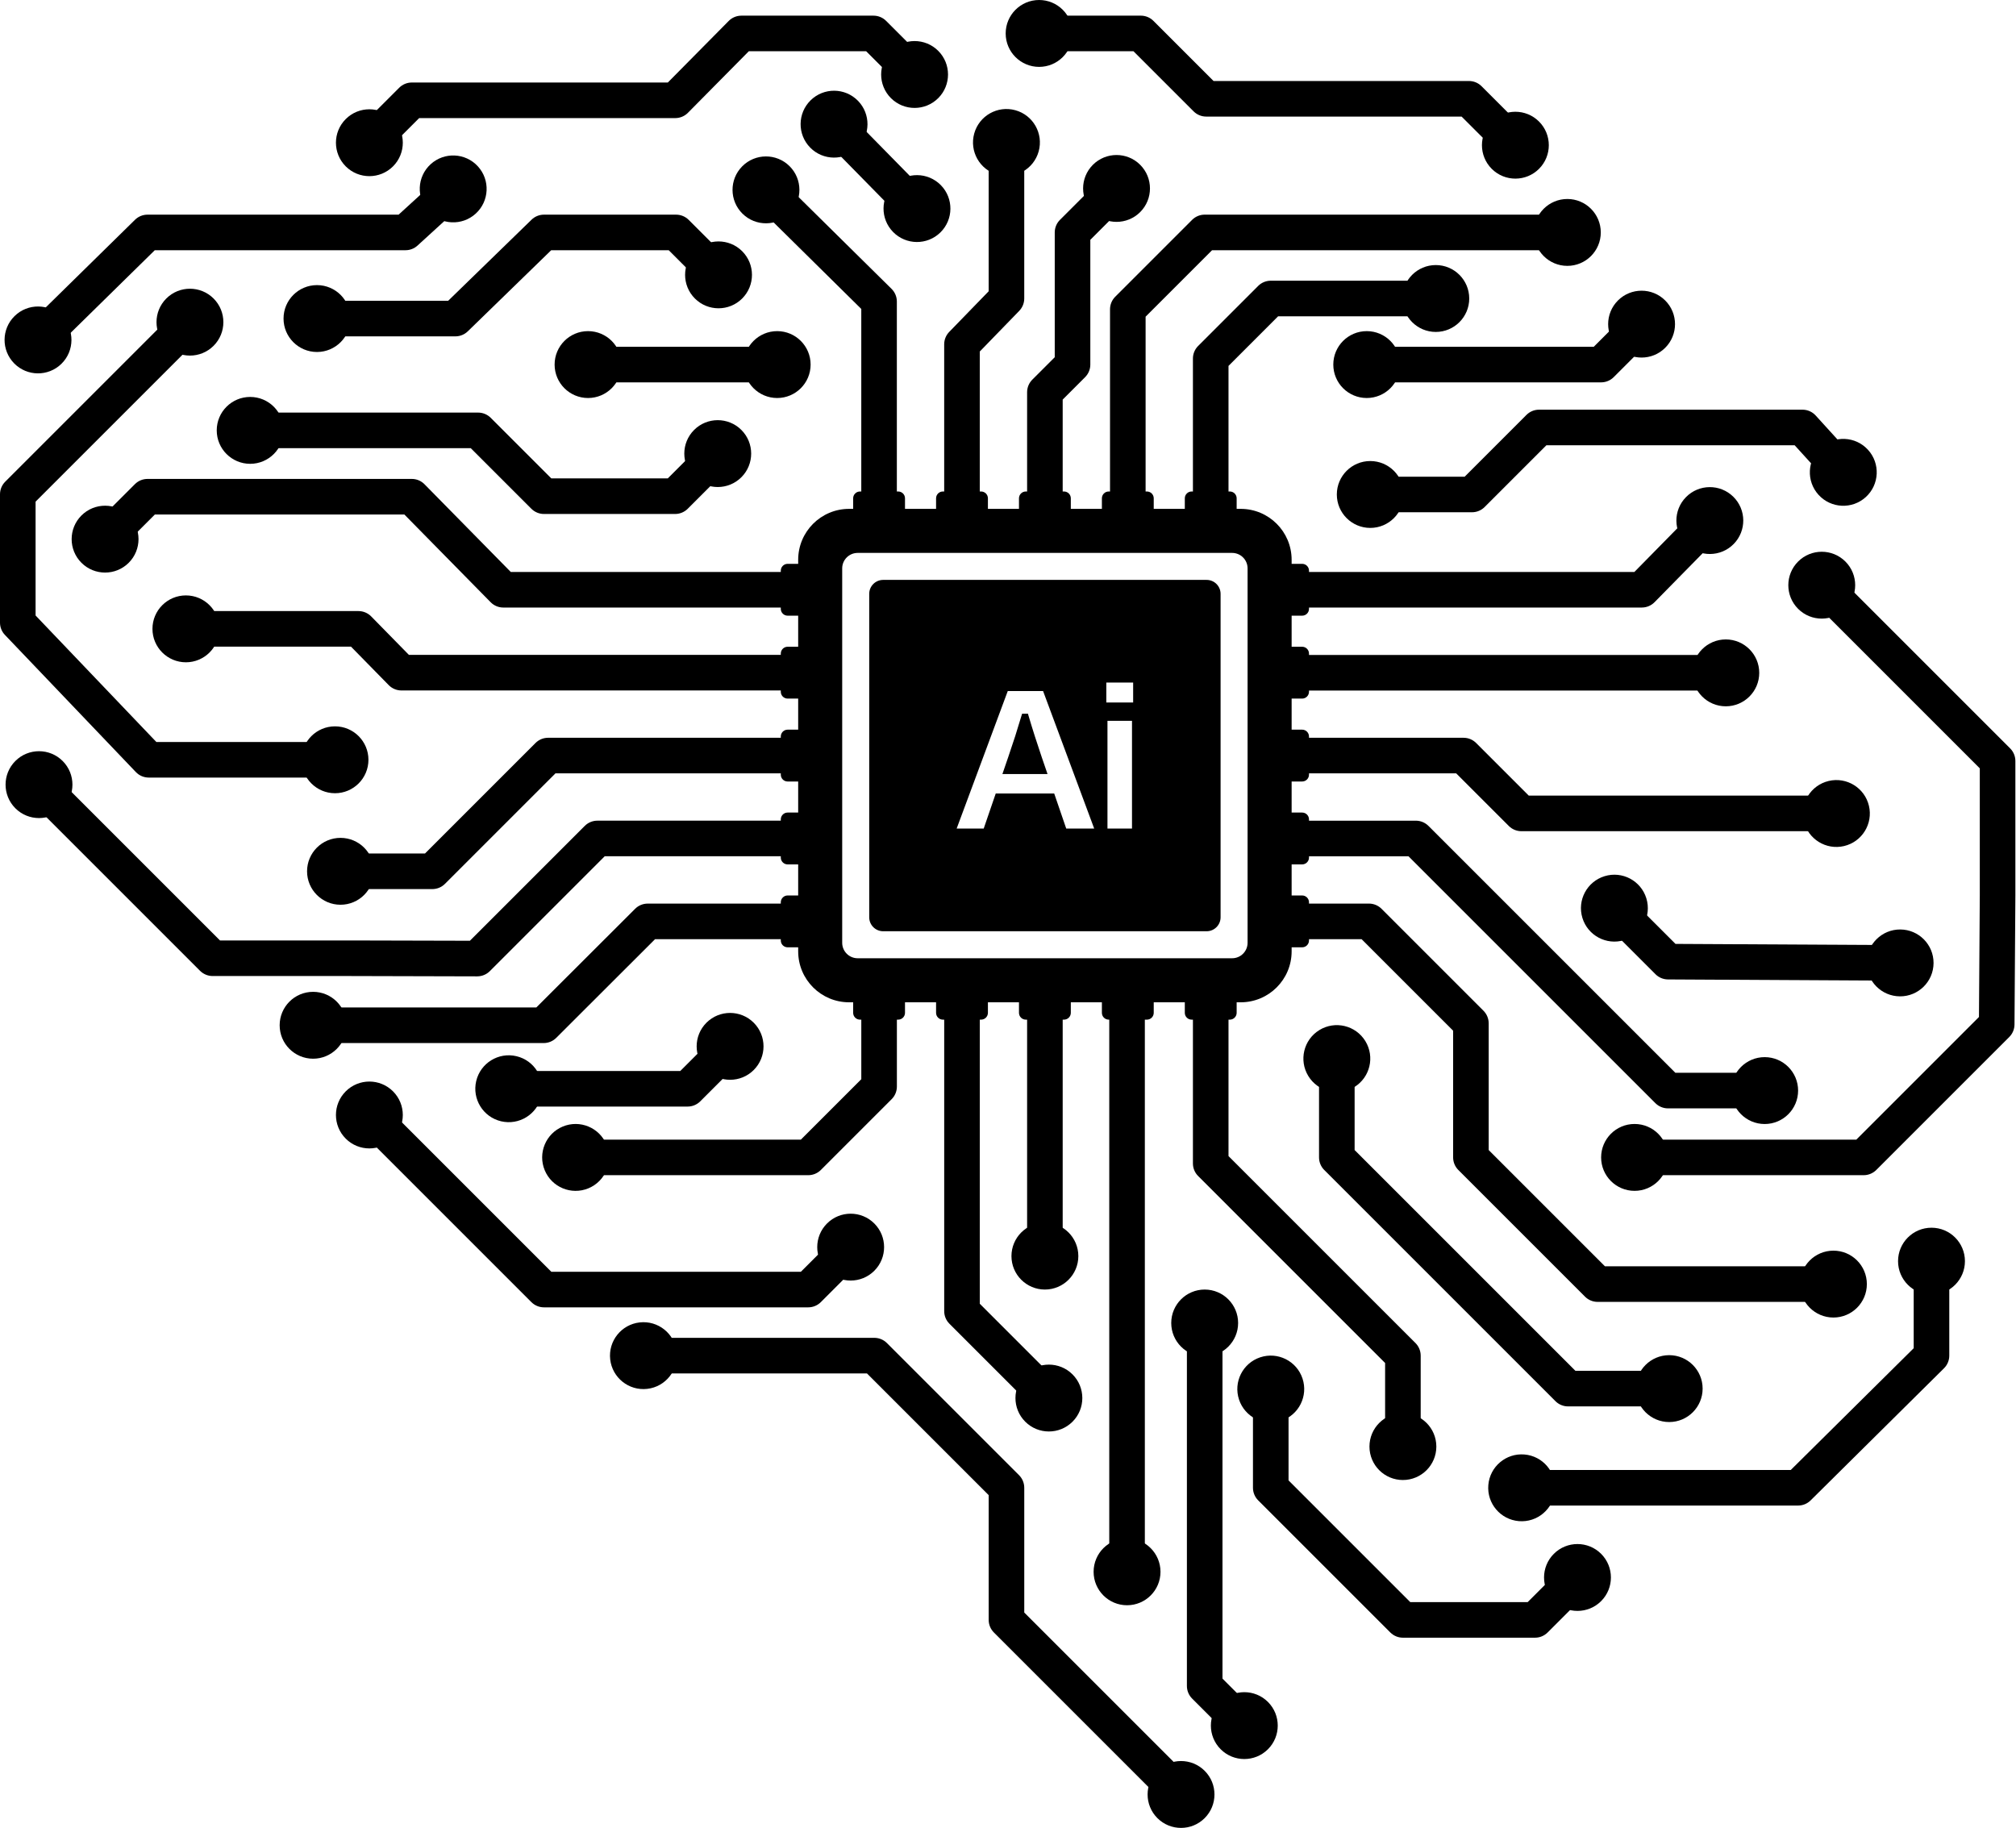 <svg width="1319" height="1196" viewBox="0 0 1319 1196" fill="none" xmlns="http://www.w3.org/2000/svg">
<g clip-path="url(#clip0_2_2)">
<path d="M811.73 332.95H555.55C537.14 332.95 522.22 347.87 522.22 366.29V622.47C522.22 640.89 537.14 655.81 555.55 655.81H811.73C830.15 655.81 845.07 640.89 845.07 622.47V366.29C845.07 347.87 830.15 332.95 811.73 332.95ZM816.25 616.87C816.25 622.46 811.72 626.99 806.13 626.99H561.14C555.56 626.99 551.02 622.46 551.02 616.87V371.89C551.02 366.3 555.56 361.77 561.14 361.77H806.13C811.72 361.77 816.25 366.3 816.25 371.89V616.87Z" fill="black"/>
<path d="M587.64 321.58H562.66C560.191 321.58 558.19 323.581 558.19 326.05V339.84C558.19 342.309 560.191 344.31 562.66 344.31H587.64C590.109 344.31 592.11 342.309 592.11 339.84V326.05C592.11 323.581 590.109 321.58 587.64 321.58Z" fill="black"/>
<path d="M641.89 321.58H616.91C614.441 321.58 612.44 323.581 612.44 326.05V339.84C612.44 342.309 614.441 344.31 616.91 344.31H641.89C644.359 344.31 646.36 342.309 646.36 339.84V326.05C646.36 323.581 644.359 321.58 641.89 321.58Z" fill="black"/>
<path d="M696.13 321.58H671.15C668.681 321.58 666.68 323.581 666.68 326.05V339.84C666.68 342.309 668.681 344.31 671.15 344.31H696.13C698.599 344.31 700.6 342.309 700.6 339.84V326.05C700.6 323.581 698.599 321.58 696.13 321.58Z" fill="black"/>
<path d="M750.38 321.58H725.4C722.931 321.58 720.93 323.581 720.93 326.05V339.84C720.93 342.309 722.931 344.31 725.4 344.31H750.38C752.849 344.31 754.85 342.309 754.85 339.84V326.05C754.85 323.581 752.849 321.58 750.38 321.58Z" fill="black"/>
<path d="M804.63 321.58H779.65C777.181 321.58 775.18 323.581 775.18 326.05V339.84C775.18 342.309 777.181 344.31 779.65 344.31H804.63C807.099 344.31 809.1 342.309 809.1 339.84V326.05C809.1 323.581 807.099 321.58 804.63 321.58Z" fill="black"/>
<path d="M851.96 368.92H838.17C835.701 368.92 833.7 370.921 833.7 373.39V398.37C833.7 400.839 835.701 402.84 838.17 402.84H851.96C854.429 402.84 856.43 400.839 856.43 398.37V373.39C856.43 370.921 854.429 368.92 851.96 368.92Z" fill="black"/>
<path d="M851.96 423.17H838.17C835.701 423.17 833.7 425.171 833.7 427.64V452.62C833.7 455.089 835.701 457.09 838.17 457.09H851.96C854.429 457.09 856.43 455.089 856.43 452.62V427.64C856.43 425.171 854.429 423.17 851.96 423.17Z" fill="black"/>
<path d="M851.96 477.42H838.17C835.701 477.42 833.7 479.421 833.7 481.89V506.87C833.7 509.339 835.701 511.34 838.17 511.34H851.96C854.429 511.34 856.43 509.339 856.43 506.87V481.89C856.43 479.421 854.429 477.42 851.96 477.42Z" fill="black"/>
<path d="M851.96 531.66H838.17C835.701 531.66 833.7 533.661 833.7 536.13V561.11C833.7 563.579 835.701 565.58 838.17 565.58H851.96C854.429 565.58 856.43 563.579 856.43 561.11V536.13C856.43 533.661 854.429 531.66 851.96 531.66Z" fill="black"/>
<path d="M851.96 585.91H838.17C835.701 585.91 833.7 587.911 833.7 590.38V615.36C833.7 617.829 835.701 619.83 838.17 619.83H851.96C854.429 619.83 856.43 617.829 856.43 615.36V590.38C856.43 587.911 854.429 585.91 851.96 585.91Z" fill="black"/>
<path d="M587.64 644.43H562.66C560.191 644.43 558.19 646.431 558.19 648.9V662.69C558.19 665.159 560.191 667.16 562.66 667.16H587.64C590.109 667.16 592.11 665.159 592.11 662.69V648.9C592.11 646.431 590.109 644.43 587.64 644.43Z" fill="black"/>
<path d="M641.89 644.43H616.91C614.441 644.43 612.44 646.431 612.44 648.9V662.69C612.44 665.159 614.441 667.16 616.91 667.16H641.89C644.359 667.16 646.36 665.159 646.36 662.69V648.9C646.36 646.431 644.359 644.43 641.89 644.43Z" fill="black"/>
<path d="M696.13 644.43H671.15C668.681 644.43 666.68 646.431 666.68 648.9V662.69C666.68 665.159 668.681 667.16 671.15 667.16H696.13C698.599 667.16 700.6 665.159 700.6 662.69V648.9C700.6 646.431 698.599 644.43 696.13 644.43Z" fill="black"/>
<path d="M750.38 644.43H725.4C722.931 644.43 720.93 646.431 720.93 648.9V662.69C720.93 665.159 722.931 667.16 725.4 667.16H750.38C752.849 667.16 754.85 665.159 754.85 662.69V648.9C754.85 646.431 752.849 644.43 750.38 644.43Z" fill="black"/>
<path d="M804.63 644.43H779.65C777.181 644.43 775.18 646.431 775.18 648.9V662.69C775.18 665.159 777.181 667.16 779.65 667.16H804.63C807.099 667.16 809.1 665.159 809.1 662.69V648.9C809.1 646.431 807.099 644.43 804.63 644.43Z" fill="black"/>
<path d="M529.11 368.92H515.32C512.851 368.92 510.85 370.921 510.85 373.39V398.37C510.85 400.839 512.851 402.84 515.32 402.84H529.11C531.579 402.84 533.58 400.839 533.58 398.37V373.39C533.58 370.921 531.579 368.92 529.11 368.92Z" fill="black"/>
<path d="M529.11 423.17H515.32C512.851 423.17 510.85 425.171 510.85 427.64V452.62C510.85 455.089 512.851 457.09 515.32 457.09H529.11C531.579 457.09 533.58 455.089 533.58 452.62V427.64C533.58 425.171 531.579 423.17 529.11 423.17Z" fill="black"/>
<path d="M529.11 477.42H515.32C512.851 477.42 510.85 479.421 510.85 481.89V506.87C510.85 509.339 512.851 511.34 515.32 511.34H529.11C531.579 511.34 533.58 509.339 533.58 506.87V481.89C533.58 479.421 531.579 477.42 529.11 477.42Z" fill="black"/>
<path d="M529.11 531.66H515.32C512.851 531.66 510.85 533.661 510.85 536.13V561.11C510.85 563.579 512.851 565.58 515.32 565.58H529.11C531.579 565.58 533.58 563.579 533.58 561.11V536.13C533.58 533.661 531.579 531.66 529.11 531.66Z" fill="black"/>
<path d="M529.11 585.91H515.32C512.851 585.91 510.85 587.911 510.85 590.38V615.36C510.85 617.829 512.851 619.83 515.32 619.83H529.11C531.579 619.83 533.58 617.829 533.58 615.36V590.38C533.58 587.911 531.579 585.91 529.11 585.91Z" fill="black"/>
<path d="M586.79 332.95H563.51V202.15L492.19 131.74L508.54 115.18L583.32 189.01C585.53 191.2 586.78 194.18 586.78 197.29V332.95H586.79Z" fill="black"/>
<path d="M516.52 108.66C507.92 100.17 494.07 100.26 485.58 108.86C477.09 117.46 477.18 131.31 485.78 139.8C494.38 148.29 508.23 148.2 516.72 139.6C525.21 131 525.12 117.15 516.52 108.66Z" fill="black"/>
<path d="M641.03 323.41H617.75V225.28C617.75 222.25 618.93 219.34 621.04 217.17L646.85 190.58V92.12H670.13V195.3C670.13 198.33 668.95 201.23 666.84 203.41L641.03 230V323.41Z" fill="black"/>
<path d="M679.569 99.051C682.794 87.405 675.968 75.35 664.323 72.125C652.677 68.9 640.622 75.726 637.397 87.371C634.171 99.017 640.997 111.072 652.643 114.298C664.289 117.523 676.344 110.697 679.569 99.051Z" fill="black"/>
<path d="M32.24 231.49L15.93 214.88L88.35 143.78C90.53 141.64 93.45 140.45 96.5 140.45H260.79L289.45 114.28L305.15 131.47L273.16 160.68C271.02 162.64 268.22 163.72 265.31 163.72H101.27L32.24 231.49Z" fill="black"/>
<path d="M281.75 107.45C290.67 99.3 304.51 99.93 312.66 108.85C320.81 117.77 320.18 131.61 311.26 139.76C302.34 147.91 288.5 147.28 280.35 138.36C272.2 129.44 272.83 115.6 281.75 107.45Z" fill="black"/>
<path d="M9.54 206.81C0.92 215.27 0.79 229.13 9.26 237.75C17.72 246.37 31.58 246.5 40.2 238.03C48.82 229.57 48.95 215.71 40.48 207.09C32.02 198.47 18.16 198.34 9.54 206.81Z" fill="black"/>
<path d="M220.28 508.77H97.31C94.13 508.77 91.09 507.47 88.89 505.17L3.22 415.43C1.15 413.27 0 410.39 0 407.39V323.41C0 320.32 1.23 317.36 3.41 315.18L116.81 201.78L133.27 218.24L23.28 328.23V402.72L102.29 485.48H220.29V508.76L220.28 508.77Z" fill="black"/>
<path d="M219.18 475.25C231.26 475.25 241.06 485.05 241.06 497.13C241.06 509.21 231.26 519.01 219.18 519.01C207.1 519.01 197.3 509.21 197.3 497.13C197.3 485.05 207.1 475.25 219.18 475.25Z" fill="black"/>
<path d="M139.74 226.26C148.28 217.72 148.28 203.86 139.74 195.32C131.2 186.78 117.34 186.78 108.8 195.32C100.26 203.86 100.26 217.72 108.8 226.26C117.34 234.8 131.2 234.8 139.74 226.26Z" fill="black"/>
<path d="M521.17 397.52H329.31C326.19 397.52 323.2 396.27 321.01 394.04L264.56 336.64H101.33L76.21 361.76L59.75 345.3L88.28 316.77C90.46 314.59 93.42 313.36 96.51 313.36H269.43C272.55 313.36 275.54 314.61 277.73 316.84L334.18 374.24H521.17V397.52Z" fill="black"/>
<path d="M53.28 337.29C44.74 345.83 44.74 359.69 53.28 368.23C61.82 376.77 75.68 376.77 84.22 368.23C92.76 359.69 92.76 345.83 84.22 337.29C75.68 328.75 61.82 328.75 53.28 337.29Z" fill="black"/>
<path d="M553.23 72.289L536.62 88.6L592.399 145.402L609.009 129.09L553.23 72.289Z" fill="black"/>
<path d="M615.55 121.14C624.02 129.76 623.89 143.62 615.27 152.08C606.65 160.55 592.8 160.42 584.33 151.8C575.87 143.18 575.99 129.33 584.61 120.86C593.23 112.39 607.08 112.52 615.55 121.14Z" fill="black"/>
<path d="M561.3 65.91C552.83 57.29 538.98 57.16 530.36 65.63C521.74 74.1 521.61 87.95 530.08 96.57C538.54 105.19 552.4 105.32 561.02 96.85C569.64 88.38 569.77 74.53 561.3 65.91Z" fill="black"/>
<path d="M297.95 220.07H206.3V196.79H293.23L347.78 143.74C349.95 141.63 352.86 140.45 355.89 140.45H442.35C445.44 140.45 448.4 141.68 450.58 143.86L479.11 172.39L462.65 188.85L437.53 163.73H360.62L306.07 216.78C303.9 218.89 300.99 220.08 297.96 220.08L297.95 220.07Z" fill="black"/>
<path d="M485.58 164.37C494.12 172.91 494.12 186.77 485.58 195.31C477.04 203.85 463.18 203.85 454.64 195.31C446.1 186.77 446.1 172.91 454.64 164.37C463.18 155.83 477.04 155.83 485.58 164.37Z" fill="black"/>
<path d="M207.39 186.55C195.31 186.55 185.51 196.35 185.51 208.43C185.51 220.51 195.31 230.31 207.39 230.31C219.47 230.31 229.27 220.51 229.27 208.43C229.27 196.35 219.47 186.55 207.39 186.55Z" fill="black"/>
<path d="M522.22 451.77H262.64C259.51 451.77 256.52 450.51 254.33 448.28L229.65 423.11H120.54V399.83H234.54C237.67 399.83 240.66 401.09 242.85 403.32L267.53 428.49H522.22V451.77Z" fill="black"/>
<path d="M121.63 389.58C109.55 389.58 99.75 399.38 99.75 411.46C99.75 423.54 109.55 433.34 121.63 433.34C133.71 433.34 143.51 423.54 143.51 411.46C143.51 399.38 133.71 389.58 121.63 389.58Z" fill="black"/>
<path d="M282.88 581.73H221.68V558.45H278.06L350.37 486.14C352.55 483.96 355.51 482.73 358.6 482.73H517.24V506.01H363.42L291.11 578.32C288.93 580.5 285.97 581.73 282.88 581.73Z" fill="black"/>
<path d="M222.78 548.22C210.7 548.22 200.9 558.02 200.9 570.1C200.9 582.18 210.7 591.98 222.78 591.98C234.86 591.98 244.66 582.18 244.66 570.1C244.66 558.02 234.86 548.22 222.78 548.22Z" fill="black"/>
<path d="M355.69 682.48H203.76V659.2H350.88L415.54 594.63C417.72 592.45 420.68 591.23 423.76 591.23H522.22V614.51H428.58L363.92 679.08C361.74 681.26 358.78 682.48 355.7 682.48H355.69Z" fill="black"/>
<path d="M204.85 648.96C192.77 648.96 182.97 658.76 182.97 670.84C182.97 682.92 192.77 692.72 204.85 692.72C216.93 692.72 226.73 682.92 226.73 670.84C226.73 658.76 216.93 648.96 204.85 648.96Z" fill="black"/>
<path d="M441.72 336.3H355.89C352.8 336.3 349.84 335.07 347.66 332.89L308.01 293.24H162.59V269.96H312.83C315.92 269.96 318.88 271.19 321.06 273.37L360.71 313.02H436.9L462.13 287.79L478.59 304.25L449.95 332.89C447.77 335.07 444.81 336.3 441.72 336.3Z" fill="black"/>
<path d="M454.12 281.32C462.66 272.78 476.52 272.78 485.06 281.32C493.6 289.86 493.6 303.72 485.06 312.26C476.52 320.8 462.66 320.8 454.12 312.26C445.58 303.72 445.58 289.86 454.12 281.32Z" fill="black"/>
<path d="M163.68 259.72C151.6 259.72 141.8 269.52 141.8 281.6C141.8 293.68 151.6 303.48 163.68 303.48C175.76 303.48 185.56 293.68 185.56 281.6C185.56 269.52 175.76 259.72 163.68 259.72Z" fill="black"/>
<path d="M509.57 226.91H383.64V250.19H509.57V226.91Z" fill="black"/>
<path d="M384.74 260.42C372.66 260.42 362.86 250.62 362.86 238.54C362.86 226.46 372.66 216.66 384.74 216.66C396.82 216.66 406.62 226.46 406.62 238.54C406.62 250.62 396.82 260.42 384.74 260.42Z" fill="black"/>
<path d="M508.48 260.42C520.56 260.42 530.36 250.62 530.36 238.54C530.36 226.46 520.56 216.66 508.48 216.66C496.4 216.66 486.6 226.46 486.6 238.54C486.6 250.62 496.4 260.42 508.48 260.42Z" fill="black"/>
<path d="M528.81 768.94H375.51V745.66H523.99L563.52 706.13V660.5H586.8V710.95C586.8 714.04 585.57 717 583.39 719.18L537.05 765.52C534.87 767.7 531.91 768.93 528.82 768.93L528.81 768.94Z" fill="black"/>
<path d="M384.972 777.52C396.136 772.896 401.438 760.096 396.814 748.932C392.189 737.768 379.39 732.467 368.226 737.091C357.062 741.715 351.76 754.514 356.385 765.678C361.009 776.843 373.808 782.144 384.972 777.52Z" fill="black"/>
<path d="M678.8 923.75L621.17 866.12C618.99 863.94 617.76 860.98 617.76 857.89V660.5H641.04V853.06L695.26 907.28L678.8 923.74V923.75Z" fill="black"/>
<path d="M670.78 930.22C679.32 938.76 693.18 938.76 701.72 930.22C710.26 921.68 710.26 907.82 701.72 899.28C693.18 890.74 679.32 890.74 670.78 899.28C662.24 907.82 662.24 921.68 670.78 930.22Z" fill="black"/>
<path d="M695.28 659.01H672V822.98H695.28V659.01Z" fill="black"/>
<path d="M661.76 821.88C661.76 833.96 671.56 843.76 683.64 843.76C695.72 843.76 705.52 833.96 705.52 821.88C705.52 809.8 695.72 800 683.64 800C671.56 800 661.76 809.8 661.76 821.88Z" fill="black"/>
<path d="M749.03 660.5H725.75V1029.53H749.03V660.5Z" fill="black"/>
<path d="M715.51 1028.44C715.51 1040.52 725.31 1050.32 737.39 1050.32C749.47 1050.32 759.27 1040.52 759.27 1028.44C759.27 1016.36 749.47 1006.56 737.39 1006.56C725.31 1006.56 715.51 1016.36 715.51 1028.44Z" fill="black"/>
<path d="M929.51 947.6H906.23V891.81L783.9 769.48C781.72 767.3 780.49 764.34 780.49 761.25V659.01H803.77V756.43L926.1 878.76C928.28 880.94 929.51 883.9 929.51 886.99V947.6Z" fill="black"/>
<path d="M895.99 946.5C895.99 958.58 905.79 968.38 917.87 968.38C929.95 968.38 939.75 958.58 939.75 946.5C939.75 934.42 929.95 924.62 917.87 924.62C905.79 924.62 895.99 934.42 895.99 946.5Z" fill="black"/>
<path d="M806.66 1138.07L779.96 1111.37C777.78 1109.19 776.55 1106.23 776.55 1103.14V864.55H799.83V1098.32L823.13 1121.61L806.67 1138.07H806.66Z" fill="black"/>
<path d="M829.58 1113.6C838.12 1122.14 838.12 1136 829.58 1144.54C821.04 1153.08 807.18 1153.08 798.64 1144.54C790.1 1136 790.1 1122.14 798.64 1113.6C807.18 1105.06 821.04 1105.06 829.58 1113.6Z" fill="black"/>
<path d="M810.06 865.64C810.06 853.56 800.26 843.76 788.18 843.76C776.1 843.76 766.3 853.56 766.3 865.64C766.3 877.72 776.1 887.52 788.18 887.52C800.26 887.52 810.06 877.72 810.06 865.64Z" fill="black"/>
<path d="M249.12 102.39L232.66 85.93L261.19 57.4C263.37 55.22 266.33 53.99 269.42 53.99H436.93L476.78 13.7C478.97 11.49 481.95 10.25 485.06 10.25H571.52C574.61 10.25 577.57 11.48 579.75 13.66L607.39 41.3L590.93 57.76L566.7 33.53H489.92L450.07 73.82C447.88 76.03 444.9 77.27 441.79 77.27H274.24L249.12 102.39Z" fill="black"/>
<path d="M613.85 33.27C622.39 41.81 622.39 55.67 613.85 64.21C605.31 72.75 591.45 72.75 582.91 64.21C574.37 55.67 574.37 41.81 582.91 33.27C591.45 24.73 605.31 24.73 613.85 33.27Z" fill="black"/>
<path d="M226.2 77.91C217.66 86.45 217.66 100.31 226.2 108.85C234.74 117.39 248.6 117.39 257.14 108.85C265.68 100.31 265.68 86.45 257.14 77.91C248.6 69.37 234.74 69.37 226.2 77.91Z" fill="black"/>
<path d="M984 104L956.28 76.28H789.17C786.08 76.28 783.12 75.05 780.94 72.87L741.59 33.52H678.77V10.24H746.41C749.5 10.24 752.46 11.47 754.64 13.65L793.99 53H961.1C964.19 53 967.15 54.23 969.33 56.41L1000.46 87.54L984 104Z" fill="black"/>
<path d="M679.86 43.76C667.78 43.76 657.98 33.96 657.98 21.88C657.98 9.8 667.78 0 679.86 0C691.94 0 701.74 9.8 701.74 21.88C701.74 33.96 691.94 43.76 679.86 43.76Z" fill="black"/>
<path d="M975.99 110.47C984.53 119.01 998.39 119.01 1006.93 110.47C1015.47 101.93 1015.47 88.07 1006.93 79.53C998.39 70.99 984.53 70.99 975.99 79.53C967.45 88.07 967.45 101.93 975.99 110.47Z" fill="black"/>
<path d="M695.28 327.59H672V256.63C672 253.54 673.23 250.58 675.41 248.4L690.08 233.73V152.09C690.08 149 691.31 146.04 693.49 143.86L723.05 114.3L739.51 130.76L713.36 156.91V238.55C713.36 241.64 712.13 244.6 709.95 246.78L695.28 261.45V327.59Z" fill="black"/>
<path d="M745.98 138.77C754.52 130.23 754.52 116.37 745.98 107.83C737.44 99.29 723.58 99.29 715.04 107.83C706.5 116.37 706.5 130.23 715.04 138.77C723.58 147.31 737.44 147.31 745.98 138.77Z" fill="black"/>
<path d="M749.53 327.59H726.25V202.38C726.25 199.29 727.48 196.33 729.66 194.15L779.96 143.85C782.14 141.67 785.1 140.44 788.19 140.44H1026.56V163.72H793.01L749.53 207.2V327.59Z" fill="black"/>
<path d="M1025.46 173.96C1037.54 173.96 1047.34 164.16 1047.34 152.08C1047.34 140 1037.54 130.2 1025.46 130.2C1013.38 130.2 1003.58 140 1003.58 152.08C1003.58 164.16 1013.38 173.96 1025.46 173.96Z" fill="black"/>
<path d="M803.77 325.24H780.49V234.59C780.49 231.5 781.72 228.54 783.9 226.36L823.18 187.08C825.36 184.9 828.32 183.67 831.41 183.67H940.48V206.95H836.23L803.77 239.41V325.24Z" fill="black"/>
<path d="M939.39 217.19C951.47 217.19 961.27 207.39 961.27 195.31C961.27 183.23 951.47 173.43 939.39 173.43C927.31 173.43 917.51 183.23 917.51 195.31C917.51 207.39 927.31 217.19 939.39 217.19Z" fill="black"/>
<path d="M1047.56 250.18H893.11V226.9H1042.74L1066.57 203.07L1083.03 219.53L1055.79 246.77C1053.61 248.95 1050.65 250.18 1047.56 250.18Z" fill="black"/>
<path d="M1058.56 196.61C1067.1 188.07 1080.96 188.07 1089.5 196.61C1098.04 205.15 1098.04 219.01 1089.5 227.55C1080.96 236.09 1067.1 236.09 1058.56 227.55C1050.02 219.01 1050.02 205.15 1058.56 196.61Z" fill="black"/>
<path d="M894.21 260.42C906.294 260.42 916.09 250.624 916.09 238.54C916.09 226.456 906.294 216.66 894.21 216.66C882.126 216.66 872.33 226.456 872.33 238.54C872.33 250.624 882.126 260.42 894.21 260.42Z" fill="black"/>
<path d="M1074.2 397.52H849.07V374.24H1069.32L1111.16 331.67L1127.76 347.98L1082.5 394.03C1080.31 396.26 1077.32 397.51 1074.2 397.51V397.52Z" fill="black"/>
<path d="M1134.29 355.94C1142.76 347.32 1142.64 333.47 1134.02 325C1125.4 316.53 1111.55 316.65 1103.08 325.27C1094.61 333.89 1094.73 347.74 1103.35 356.21C1111.97 364.68 1125.82 364.56 1134.29 355.94Z" fill="black"/>
<path d="M1130.22 428.55H852.53V451.83H1130.22V428.55Z" fill="black"/>
<path d="M1129.12 462.14C1141.2 462.14 1151 452.35 1151.01 440.27C1151.02 428.19 1141.22 418.39 1129.14 418.38C1117.06 418.38 1107.26 428.17 1107.25 440.25C1107.25 452.33 1117.04 462.13 1129.12 462.14Z" fill="black"/>
<path d="M1202.59 543.86H995.4C992.31 543.86 989.35 542.63 987.17 540.45L952.73 506.01H849.06V482.73H957.55C960.64 482.73 963.6 483.96 965.78 486.14L1000.22 520.58H1202.59V543.86Z" fill="black"/>
<path d="M1206.51 553.576C1218.27 550.8 1225.56 539.016 1222.78 527.255C1220.01 515.494 1208.22 508.211 1196.46 510.986C1184.7 513.762 1177.42 525.547 1180.19 537.307C1182.97 549.068 1194.75 556.352 1206.51 553.576Z" fill="black"/>
<path d="M1155.65 725.21H1091.29C1088.2 725.21 1085.24 723.98 1083.06 721.8L921.52 560.26H849.06V536.98H926.35C929.44 536.98 932.4 538.21 934.58 540.39L1096.12 701.93H1155.65V725.21Z" fill="black"/>
<path d="M1154.56 735.45C1166.64 735.45 1176.44 725.65 1176.44 713.57C1176.44 701.49 1166.64 691.69 1154.56 691.69C1142.48 691.69 1132.68 701.49 1132.68 713.57C1132.68 725.65 1142.48 735.45 1154.56 735.45Z" fill="black"/>
<path d="M1200.64 851.83H1045.26C1042.17 851.83 1039.21 850.6 1037.03 848.42L954.14 765.53C951.96 763.35 950.73 760.39 950.73 757.3V674.39L890.84 614.5H849.05V591.22H895.66C898.75 591.22 901.71 592.45 903.89 594.63L970.59 661.34C972.77 663.52 974 666.48 974 669.57V752.48L1050.07 828.55H1200.63V851.83H1200.64Z" fill="black"/>
<path d="M1199.54 862.07C1211.62 862.07 1221.42 852.27 1221.42 840.19C1221.42 828.11 1211.62 818.31 1199.54 818.31C1187.46 818.31 1177.66 828.11 1177.66 840.19C1177.66 852.27 1187.46 862.07 1199.54 862.07Z" fill="black"/>
<path d="M1093.19 920.21H1025.91C1022.82 920.21 1019.86 918.98 1017.68 916.8L866.41 765.53C864.23 763.35 863 760.39 863 757.3V691.63H886.28V752.48L1030.73 896.93H1093.19V920.21Z" fill="black"/>
<path d="M886.071 711.294C896.377 704.986 899.618 691.517 893.31 681.21C887.002 670.904 873.532 667.662 863.226 673.971C852.919 680.279 849.678 693.749 855.986 704.055C862.295 714.362 875.764 717.603 886.071 711.294Z" fill="black"/>
<path d="M1092.09 930.45C1104.17 930.45 1113.97 920.65 1113.97 908.57C1113.97 896.49 1104.17 886.69 1092.09 886.69C1080.01 886.69 1070.21 896.49 1070.21 908.57C1070.21 920.65 1080.01 930.45 1092.09 930.45Z" fill="black"/>
<path d="M449.91 724.03H331.77V700.75H445.09L470.21 675.63L486.67 692.09L458.14 720.62C455.96 722.8 453 724.03 449.91 724.03Z" fill="black"/>
<path d="M354.156 717.392C356.932 705.632 349.648 693.847 337.887 691.072C326.126 688.296 314.342 695.58 311.566 707.34C308.79 719.101 316.074 730.885 327.835 733.661C339.596 736.437 351.38 729.153 354.156 717.392Z" fill="black"/>
<path d="M493.14 700.11C501.68 691.57 501.68 677.71 493.14 669.17C484.6 660.63 470.74 660.63 462.2 669.17C453.66 677.71 453.66 691.57 462.2 700.11C470.74 708.65 484.6 708.65 493.14 700.11Z" fill="black"/>
<path d="M312.25 638.84H312.22L228.34 638.62H139.12C136.03 638.62 133.07 637.39 130.89 635.21L16.53 520.85L32.99 504.39L143.94 615.34H228.37L307.44 615.54L382.6 540.38C384.78 538.2 387.74 536.97 390.83 536.97H517.25V560.25H395.65L320.48 635.42C318.3 637.6 315.34 638.83 312.25 638.83V638.84Z" fill="black"/>
<path d="M40.99 497.92C32.45 489.38 18.59 489.38 10.05 497.92C1.51 506.46 1.51 520.32 10.05 528.86C18.59 537.4 32.45 537.4 40.99 528.86C49.53 520.32 49.53 506.46 40.99 497.92Z" fill="black"/>
<path d="M528.81 855.4H355.89C352.8 855.4 349.84 854.17 347.66 851.99L232.67 737L249.13 720.54L360.71 832.12H523.99L549.11 807L565.57 823.46L537.04 851.99C534.86 854.17 531.9 855.4 528.81 855.4Z" fill="black"/>
<path d="M541.09 800.53C549.63 791.99 563.49 791.99 572.03 800.53C580.57 809.07 580.57 822.93 572.03 831.47C563.49 840.01 549.63 840.01 541.09 831.47C532.55 822.93 532.55 809.07 541.09 800.53Z" fill="black"/>
<path d="M257.14 714.07C248.6 705.53 234.74 705.53 226.2 714.07C217.66 722.61 217.66 736.47 226.2 745.01C234.74 753.55 248.6 753.55 257.14 745.01C265.68 736.47 265.68 722.61 257.14 714.07Z" fill="black"/>
<path d="M963.1 335.18H895.43V311.9H958.28L998.71 271.47C1000.89 269.29 1003.85 268.06 1006.94 268.06H1179.33C1182.61 268.06 1185.74 269.44 1187.94 271.87L1215.36 302.02L1198.14 317.68L1174.18 291.33H1011.76L971.33 331.76C969.15 333.94 966.19 335.17 963.1 335.17V335.18Z" fill="black"/>
<path d="M1222.19 294.33C1230.32 303.27 1229.66 317.11 1220.72 325.24C1211.78 333.37 1197.94 332.71 1189.81 323.77C1181.68 314.83 1182.34 300.99 1191.28 292.86C1200.22 284.73 1214.06 285.39 1222.19 294.33Z" fill="black"/>
<path d="M896.52 301.66C884.44 301.66 874.64 311.46 874.64 323.54C874.64 335.62 884.44 345.42 896.52 345.42C908.6 345.42 918.4 335.62 918.4 323.54C918.4 311.46 908.6 301.66 896.52 301.66Z" fill="black"/>
<path d="M1004.33 1071.55H917.87C914.78 1071.55 911.82 1070.32 909.64 1068.14L823.18 981.68C821 979.5 819.77 976.54 819.77 973.45V907.78H843.05V968.63L922.69 1048.27H999.51L1024.63 1023.15L1041.09 1039.61L1012.56 1068.14C1010.38 1070.32 1007.42 1071.55 1004.33 1071.55Z" fill="black"/>
<path d="M838.312 929.628C849.781 925.822 855.992 913.439 852.186 901.97C848.38 890.501 835.997 884.29 824.528 888.096C813.059 891.902 806.847 904.285 810.654 915.754C814.46 927.223 826.843 933.435 838.312 929.628Z" fill="black"/>
<path d="M1047.56 1047.62C1056.1 1039.08 1056.1 1025.22 1047.56 1016.68C1039.02 1008.14 1025.16 1008.14 1016.62 1016.68C1008.08 1025.22 1008.08 1039.08 1016.62 1047.62C1025.16 1056.16 1039.02 1056.16 1047.56 1047.62Z" fill="black"/>
<path d="M765.26 1183.13L650.27 1068.14C648.09 1065.96 646.86 1063 646.86 1059.91V978.27L567.22 898.63H419.91V875.35H572.04C575.13 875.35 578.09 876.58 580.27 878.76L666.73 965.22C668.91 967.4 670.14 970.36 670.14 973.45V1055.09L781.72 1166.67L765.26 1183.13Z" fill="black"/>
<path d="M423.425 908.745C435.433 907.392 444.071 896.561 442.717 884.553C441.364 872.545 430.533 863.907 418.525 865.261C406.517 866.614 397.879 877.445 399.233 889.453C400.586 901.461 411.417 910.099 423.425 908.745Z" fill="black"/>
<path d="M757.24 1189.6C765.78 1198.14 779.64 1198.14 788.18 1189.6C796.72 1181.06 796.72 1167.2 788.18 1158.66C779.64 1150.12 765.78 1150.12 757.24 1158.66C748.7 1167.2 748.7 1181.06 757.24 1189.6Z" fill="black"/>
<path d="M1176.43 985.09H994.44V961.81H1171.64L1252.07 882.14V824.09H1275.35V886.99C1275.35 890.1 1274.11 893.07 1271.9 895.26L1184.62 981.72C1182.44 983.88 1179.5 985.09 1176.43 985.09Z" fill="black"/>
<path d="M1017.37 975.291C1018.37 963.248 1009.42 952.675 997.377 951.674C985.335 950.673 974.761 959.625 973.761 971.667C972.76 983.709 981.711 994.283 993.754 995.284C1005.8 996.284 1016.37 987.333 1017.37 975.291Z" fill="black"/>
<path d="M1285.59 825.18C1285.59 813.1 1275.79 803.3 1263.71 803.3C1251.63 803.3 1241.83 813.1 1241.83 825.18C1241.83 837.26 1251.63 847.06 1263.71 847.06C1275.79 847.06 1285.59 837.26 1285.59 825.18Z" fill="black"/>
<path d="M1219.34 768.94H1068.35V745.66H1214.52L1294.77 665.41L1295.31 585.82V502.73L1182.91 390.33L1199.37 373.87L1315.18 489.68C1317.36 491.86 1318.59 494.82 1318.59 497.91V585.9L1318.02 670.34C1318 673.4 1316.77 676.33 1314.61 678.49L1227.58 765.52C1225.4 767.7 1222.44 768.93 1219.35 768.93L1219.34 768.94Z" fill="black"/>
<path d="M1069.44 779.18C1057.36 779.18 1047.56 769.38 1047.56 757.3C1047.56 745.22 1057.36 735.42 1069.44 735.42C1081.52 735.42 1091.32 745.22 1091.32 757.3C1091.32 769.38 1081.52 779.18 1069.44 779.18Z" fill="black"/>
<path d="M1207.38 367.42C1198.84 358.88 1184.98 358.88 1176.44 367.42C1167.9 375.96 1167.9 389.82 1176.44 398.36C1184.98 406.9 1198.84 406.9 1207.38 398.36C1215.92 389.82 1215.92 375.96 1207.38 367.42Z" fill="black"/>
<path d="M1244.21 641.68L1091.3 640.85C1088.23 640.83 1085.3 639.61 1083.13 637.44L1047.25 601.56L1063.71 585.1L1096.21 617.6L1244.33 618.4L1244.2 641.68H1244.21Z" fill="black"/>
<path d="M1062.65 615.13C1074.21 611.591 1080.7 599.356 1077.16 587.802C1073.62 576.248 1061.39 569.75 1049.84 573.289C1038.28 576.828 1031.78 589.064 1035.32 600.618C1038.86 612.172 1051.1 618.669 1062.65 615.13Z" fill="black"/>
<path d="M1243.06 651.92C1255.14 651.99 1264.99 642.24 1265.06 630.16C1265.13 618.08 1255.38 608.23 1243.3 608.16C1231.22 608.09 1221.37 617.84 1221.3 629.92C1221.23 642 1230.98 651.85 1243.06 651.92Z" fill="black"/>
<path fill-rule="evenodd" clip-rule="evenodd" d="M577.84 379.43H789.45C794.5 379.43 798.59 383.53 798.59 388.57V600.18C798.59 605.23 794.49 609.32 789.45 609.32H577.84C572.79 609.32 568.7 605.22 568.7 600.18V388.57C568.7 383.52 572.8 379.43 577.84 379.43ZM741.378 459.645H723.828V446.595H741.378V459.645ZM740.628 542.145H724.578V471.645H740.628V542.145ZM668.723 466.995C668.601 467.392 668.477 467.792 668.352 468.195C667.052 472.595 665.652 477.145 664.152 481.845C662.652 486.445 661.152 490.945 659.652 495.345L655.845 506.445H685.358L681.552 495.345C680.052 490.945 678.552 486.395 677.052 481.695C675.552 476.995 674.152 472.445 672.852 468.045C672.758 467.692 672.665 467.342 672.572 466.995H668.723ZM689.731 519.195L697.602 542.145H715.902L682.452 452.145H659.352L625.902 542.145H643.602L651.472 519.195H689.731Z" fill="black"/>
</g>
<defs>
<clipPath id="clip0_2_2">
<rect width="1318.58" height="1196" fill="white"/>
</clipPath>
</defs>
</svg>
